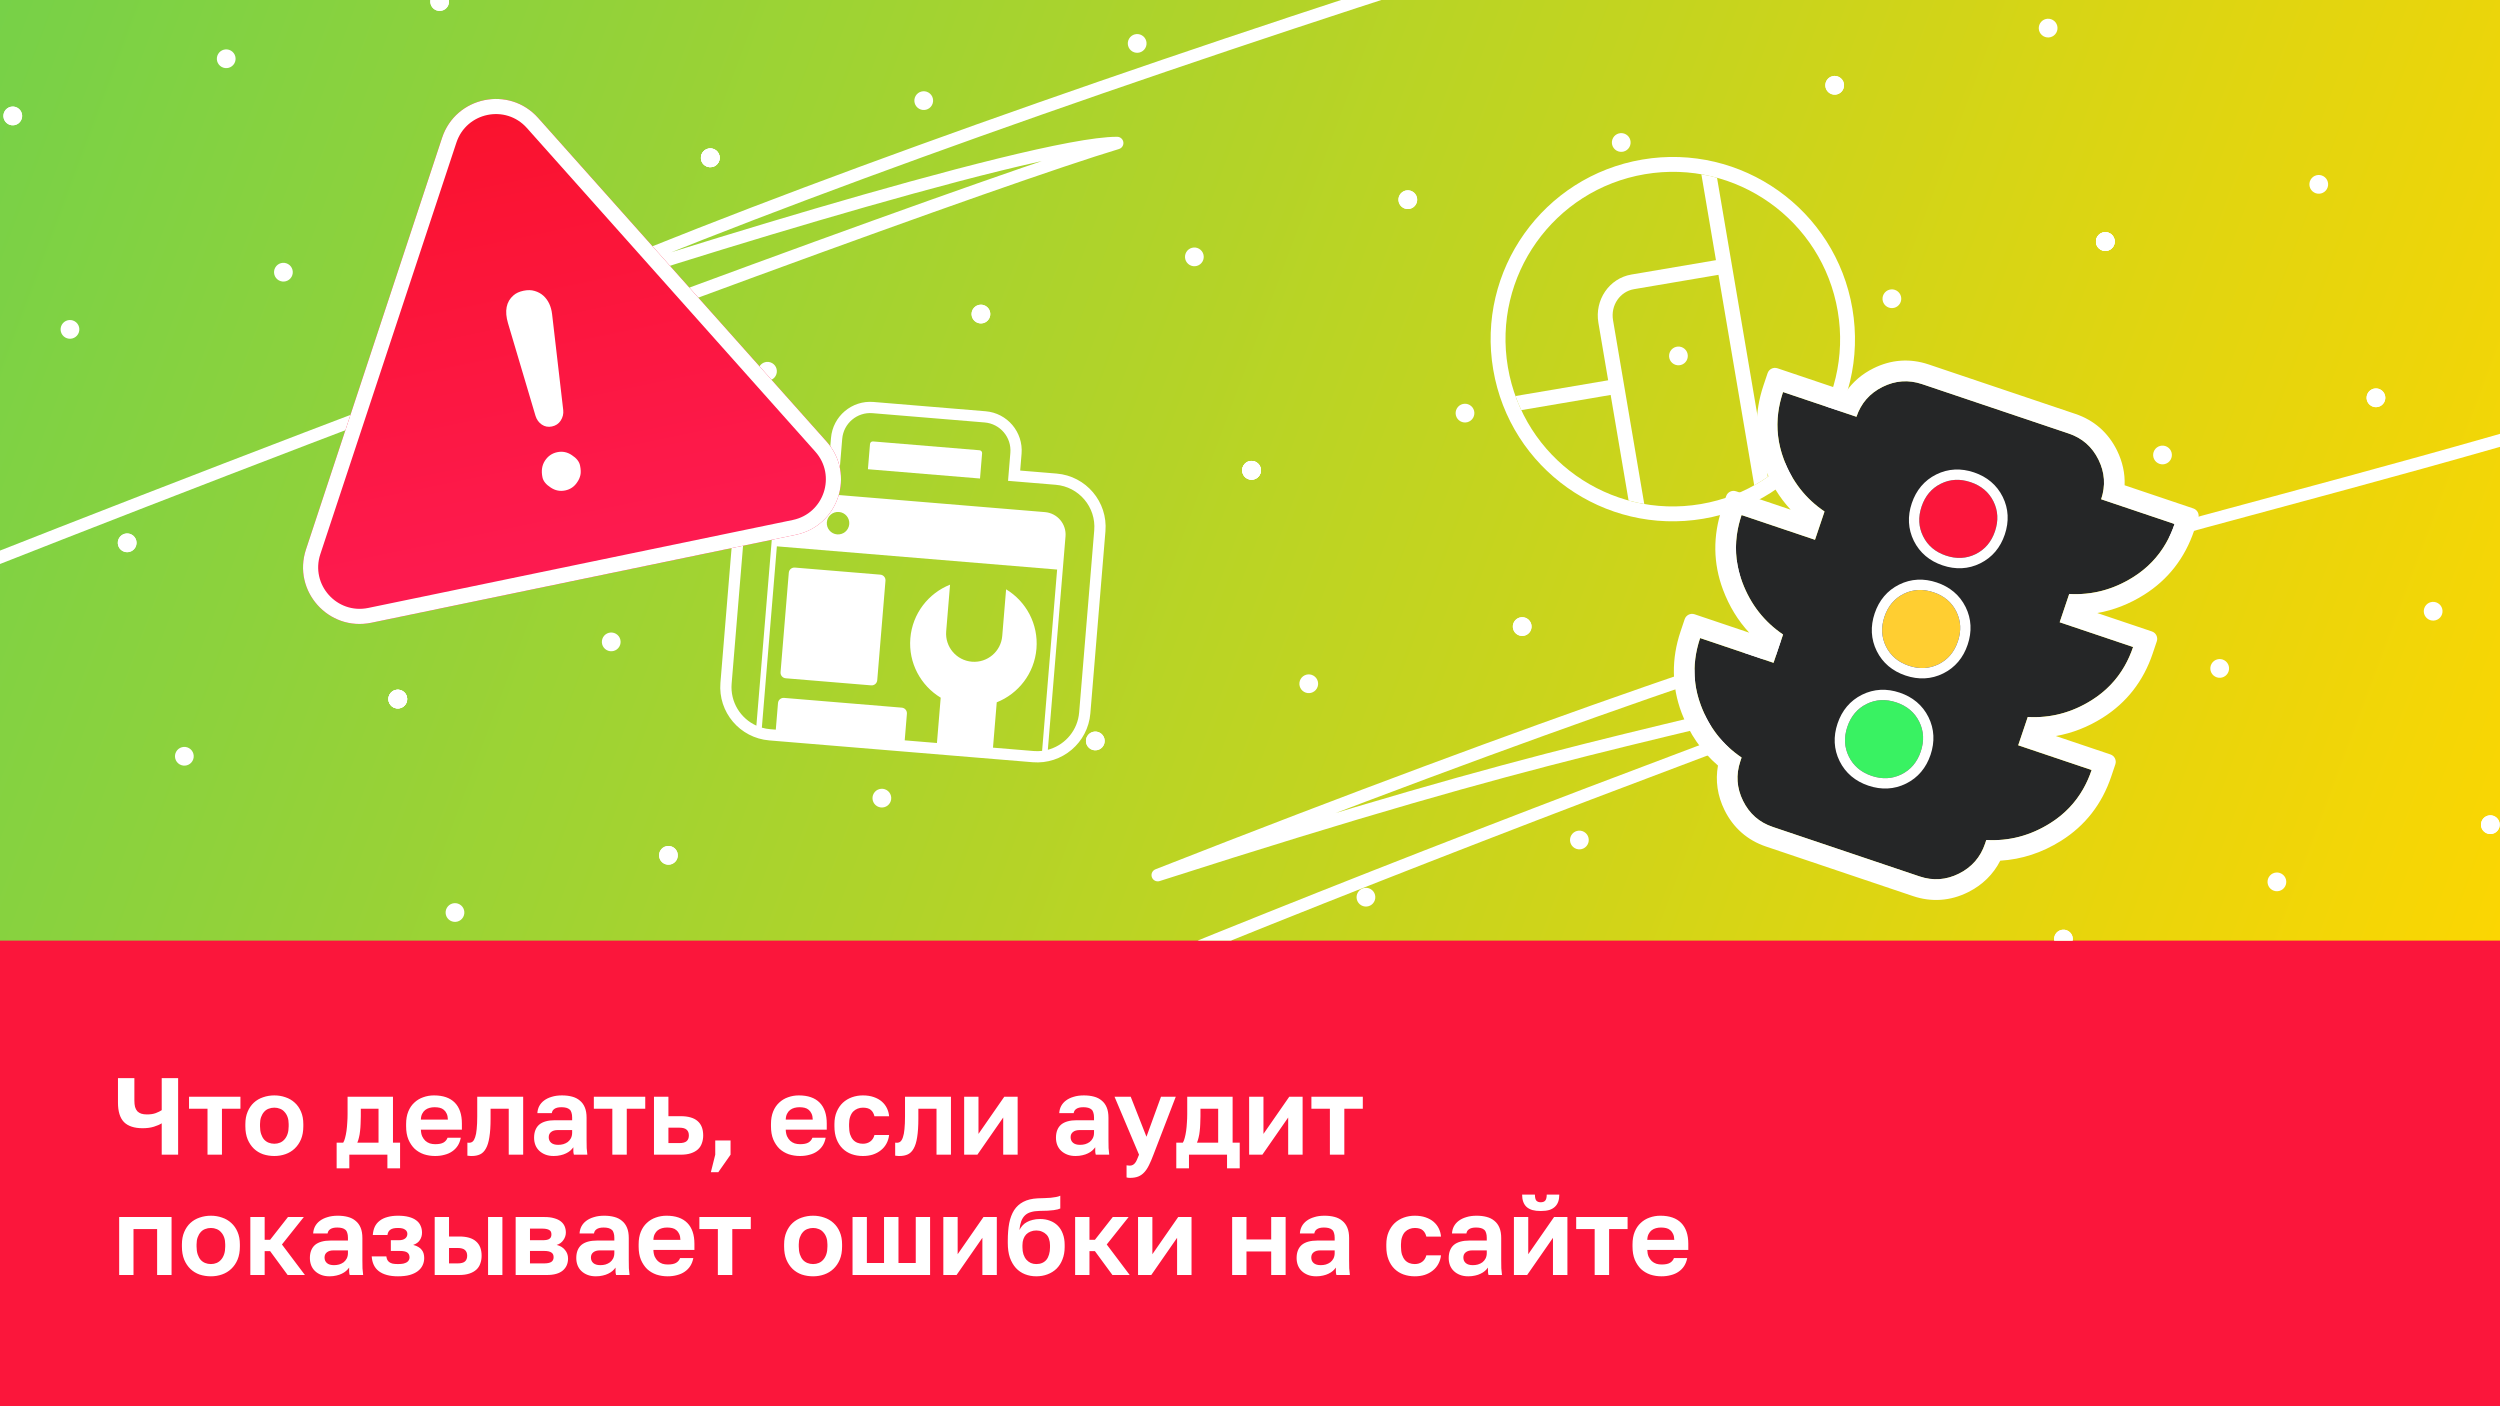 <svg width="1600" height="900" viewBox="0 0 1600 900" fill="none" xmlns="http://www.w3.org/2000/svg">
<rect x="0" y="0" width="1600" height="900" fill="#333333" stroke="none"/>
<g clip-path="url(#clip0_4236_51328)">
<rect width="1600" height="900" fill="#FB163B"/>
<g clip-path="url(#clip1_4236_51328)">
<rect width="1600" height="602" fill="url(#paint0_linear_4236_51328)"/>
<g clip-path="url(#clip2_4236_51328)">
<circle cx="8.179" cy="74.206" r="6" transform="rotate(30 8.179 74.206)" fill="white"/>
<circle cx="454.589" cy="101.001" r="6" transform="rotate(30 454.589 101.001)" fill="white"/>
<circle cx="254.589" cy="447.411" r="6" transform="rotate(30 254.589 447.411)" fill="white"/>
<circle cx="354.589" cy="274.206" r="6" transform="rotate(30 354.589 274.206)" fill="white"/>
<circle cx="800.999" cy="301.001" r="6" transform="rotate(30 800.999 301.001)" fill="white"/>
<circle cx="627.794" cy="201.001" r="6" transform="rotate(30 627.794 201.001)" fill="white"/>
<circle cx="427.794" cy="547.411" r="6" transform="rotate(30 427.794 547.411)" fill="white"/>
<circle cx="527.794" cy="374.206" r="6" transform="rotate(30 527.794 374.206)" fill="white"/>
<circle cx="491.192" cy="237.603" r="6" transform="rotate(30 491.192 237.603)" fill="white"/>
<circle cx="391.192" cy="410.808" r="6" transform="rotate(30 391.192 410.808)" fill="white"/>
<circle cx="664.397" cy="337.603" r="6" transform="rotate(30 664.397 337.603)" fill="white"/>
<circle cx="564.397" cy="510.808" r="6" transform="rotate(30 564.397 510.808)" fill="white"/>
<circle cx="700.999" cy="474.206" r="6" transform="rotate(30 700.999 474.206)" fill="white"/>
<circle cx="8.179" cy="74.206" r="6" transform="rotate(30 8.179 74.206)" fill="white"/>
<circle cx="254.589" cy="447.411" r="6" transform="rotate(30 254.589 447.411)" fill="white"/>
<circle cx="454.589" cy="101.001" r="6" transform="rotate(30 454.589 101.001)" fill="white"/>
<circle cx="281.384" cy="1.001" r="6" transform="rotate(30 281.384 1.001)" fill="white"/>
<circle cx="81.384" cy="347.411" r="6" transform="rotate(30 81.384 347.411)" fill="white"/>
<circle cx="181.384" cy="174.206" r="6" transform="rotate(30 181.384 174.206)" fill="white"/>
<circle cx="144.782" cy="37.603" r="6" transform="rotate(30 144.782 37.603)" fill="white"/>
<circle cx="44.782" cy="210.808" r="6" transform="rotate(30 44.782 210.808)" fill="white"/>
<circle cx="317.987" cy="137.603" r="6" transform="rotate(30 317.987 137.603)" fill="white"/>
<circle cx="217.987" cy="310.808" r="6" transform="rotate(30 217.987 310.808)" fill="white"/>
<circle cx="354.589" cy="274.206" r="6" transform="rotate(30 354.589 274.206)" fill="white"/>
<circle cx="1147.41" cy="501.001" r="6" transform="rotate(30 1147.41 501.001)" fill="white"/>
<circle cx="1320.61" cy="601.001" r="6" transform="rotate(30 1320.61 601.001)" fill="white"/>
<circle cx="800.999" cy="301.001" r="6" transform="rotate(30 800.999 301.001)" fill="white"/>
<circle cx="700.999" cy="474.206" r="6" transform="rotate(30 700.999 474.206)" fill="white"/>
<circle cx="1147.41" cy="501.001" r="6" transform="rotate(30 1147.41 501.001)" fill="white"/>
<circle cx="974.204" cy="401.001" r="6" transform="rotate(30 974.204 401.001)" fill="white"/>
<circle cx="874.204" cy="574.206" r="6" transform="rotate(30 874.204 574.206)" fill="white"/>
<circle cx="837.602" cy="437.603" r="6" transform="rotate(30 837.602 437.603)" fill="white"/>
<circle cx="1010.81" cy="537.603" r="6" transform="rotate(30 1010.81 537.603)" fill="white"/>
<circle cx="254.589" cy="447.411" r="6" transform="rotate(30 254.589 447.411)" fill="white"/>
<circle cx="427.794" cy="547.411" r="6" transform="rotate(30 427.794 547.411)" fill="white"/>
<circle cx="291.192" cy="584.014" r="6" transform="rotate(30 291.192 584.014)" fill="white"/>
<circle cx="254.589" cy="447.411" r="6" transform="rotate(30 254.589 447.411)" fill="white"/>
<circle cx="81.384" cy="347.411" r="6" transform="rotate(30 81.384 347.411)" fill="white"/>
<circle cx="117.987" cy="484.014" r="6" transform="rotate(30 117.987 484.014)" fill="white"/>
<circle cx="1347.41" cy="154.591" r="6" transform="rotate(30 1347.41 154.591)" fill="white"/>
<circle cx="1520.61" cy="254.591" r="6" transform="rotate(30 1520.61 254.591)" fill="white"/>
<circle cx="1484.01" cy="117.988" r="6" transform="rotate(30 1484.01 117.988)" fill="white"/>
<circle cx="1347.41" cy="154.591" r="6" transform="rotate(30 1347.41 154.591)" fill="white"/>
<circle cx="1174.2" cy="54.591" r="6" transform="rotate(30 1174.2 54.591)" fill="white"/>
<circle cx="1310.81" cy="17.988" r="6" transform="rotate(30 1310.81 17.988)" fill="white"/>
<circle cx="454.589" cy="101.001" r="6" transform="rotate(30 454.589 101.001)" fill="white"/>
<circle cx="800.999" cy="301.001" r="6" transform="rotate(30 800.999 301.001)" fill="white"/>
<circle cx="627.794" cy="201.001" r="6" transform="rotate(30 627.794 201.001)" fill="white"/>
<circle cx="727.794" cy="27.796" r="6" transform="rotate(30 727.794 27.796)" fill="white"/>
<circle cx="591.192" cy="64.398" r="6" transform="rotate(30 591.192 64.398)" fill="white"/>
<circle cx="764.397" cy="164.398" r="6" transform="rotate(30 764.397 164.398)" fill="white"/>
<circle cx="900.999" cy="127.796" r="6" transform="rotate(30 900.999 127.796)" fill="white"/>
<circle cx="1593.82" cy="527.796" r="6" transform="rotate(30 1593.82 527.796)" fill="white"/>
<circle cx="454.589" cy="101.001" r="6" transform="rotate(30 454.589 101.001)" fill="white"/>
<circle cx="281.384" cy="1.001" r="6" transform="rotate(30 281.384 1.001)" fill="white"/>
<circle cx="1347.41" cy="154.591" r="6" transform="rotate(30 1347.41 154.591)" fill="white"/>
<circle cx="1147.41" cy="501.001" r="6" transform="rotate(30 1147.41 501.001)" fill="white"/>
<circle cx="1247.41" cy="327.796" r="6" transform="rotate(30 1247.41 327.796)" fill="white"/>
<circle cx="1520.61" cy="254.591" r="6" transform="rotate(30 1520.61 254.591)" fill="white"/>
<circle cx="1320.61" cy="601.001" r="6" transform="rotate(30 1320.61 601.001)" fill="white"/>
<circle cx="1420.61" cy="427.796" r="6" transform="rotate(30 1420.61 427.796)" fill="white"/>
<circle cx="1384.01" cy="291.193" r="6" transform="rotate(30 1384.01 291.193)" fill="white"/>
<circle cx="1284.01" cy="464.398" r="6" transform="rotate(30 1284.01 464.398)" fill="white"/>
<circle cx="1557.22" cy="391.193" r="6" transform="rotate(30 1557.22 391.193)" fill="white"/>
<circle cx="1457.22" cy="564.398" r="6" transform="rotate(30 1457.22 564.398)" fill="white"/>
<circle cx="1593.82" cy="527.796" r="6" transform="rotate(30 1593.82 527.796)" fill="white"/>
<circle cx="800.999" cy="301.001" r="6" transform="rotate(30 800.999 301.001)" fill="white"/>
<circle cx="900.999" cy="127.796" r="6" transform="rotate(30 900.999 127.796)" fill="white"/>
<circle cx="1147.41" cy="501.001" r="6" transform="rotate(30 1147.41 501.001)" fill="white"/>
<circle cx="1347.41" cy="154.591" r="6" transform="rotate(30 1347.41 154.591)" fill="white"/>
<circle cx="1174.2" cy="54.591" r="6" transform="rotate(30 1174.2 54.591)" fill="white"/>
<circle cx="974.204" cy="401.001" r="6" transform="rotate(30 974.204 401.001)" fill="white"/>
<circle cx="1074.2" cy="227.796" r="6" transform="rotate(30 1074.2 227.796)" fill="white"/>
<circle cx="1037.6" cy="91.193" r="6" transform="rotate(30 1037.6 91.193)" fill="white"/>
<circle cx="937.602" cy="264.398" r="6" transform="rotate(30 937.602 264.398)" fill="white"/>
<circle cx="1210.81" cy="191.193" r="6" transform="rotate(30 1210.81 191.193)" fill="white"/>
<circle cx="1110.81" cy="364.398" r="6" transform="rotate(30 1110.81 364.398)" fill="white"/>
<circle cx="1247.41" cy="327.796" r="6" transform="rotate(30 1247.41 327.796)" fill="white"/>
</g>
</g>
<path d="M103.5 739V718.91C102.287 719.703 100.63 720.427 98.53 721.08C96.477 721.733 94.073 722.06 91.32 722.06C85.953 722.06 81.963 720.753 79.35 718.14C76.783 715.48 75.5 711.327 75.5 705.68V690H86V704.35C86 705.937 86.14 707.29 86.42 708.41C86.747 709.53 87.237 710.463 87.89 711.21C88.59 711.91 89.43 712.423 90.41 712.75C91.437 713.077 92.65 713.24 94.05 713.24C96.243 713.24 98.11 712.96 99.65 712.4C101.237 711.793 102.52 711.163 103.5 710.51V690H114V739H103.5ZM132.808 739V709.6H120.978V701.9H153.878V709.6H142.048V739H132.808ZM175.578 739.84C173.058 739.84 170.655 739.467 168.368 738.72C166.128 737.927 164.168 736.737 162.488 735.15C160.808 733.517 159.478 731.533 158.498 729.2C157.518 726.82 157.028 724.02 157.028 720.8V719.4C157.028 716.413 157.518 713.777 158.498 711.49C159.478 709.157 160.808 707.22 162.488 705.68C164.168 704.14 166.128 702.997 168.368 702.25C170.655 701.457 173.058 701.06 175.578 701.06C178.098 701.06 180.478 701.457 182.718 702.25C184.958 702.997 186.918 704.14 188.598 705.68C190.325 707.22 191.678 709.157 192.658 711.49C193.638 713.777 194.128 716.413 194.128 719.4V720.8C194.128 723.973 193.638 726.75 192.658 729.13C191.678 731.463 190.325 733.447 188.598 735.08C186.918 736.667 184.958 737.857 182.718 738.65C180.478 739.443 178.098 739.84 175.578 739.84ZM175.578 732C176.885 732 178.098 731.767 179.218 731.3C180.338 730.833 181.295 730.133 182.088 729.2C182.928 728.267 183.581 727.1 184.048 725.7C184.515 724.3 184.748 722.667 184.748 720.8V719.4C184.748 717.72 184.515 716.227 184.048 714.92C183.581 713.613 182.928 712.517 182.088 711.63C181.295 710.697 180.338 710.02 179.218 709.6C178.098 709.133 176.885 708.9 175.578 708.9C174.271 708.9 173.035 709.133 171.868 709.6C170.748 710.02 169.791 710.697 168.998 711.63C168.205 712.517 167.575 713.613 167.108 714.92C166.641 716.227 166.408 717.72 166.408 719.4V720.8C166.408 722.667 166.641 724.323 167.108 725.77C167.575 727.17 168.205 728.337 168.998 729.27C169.791 730.157 170.748 730.833 171.868 731.3C173.035 731.767 174.271 732 175.578 732ZM215.451 747.75V731.3H219.651C220.117 730.6 220.514 729.597 220.841 728.29C221.214 726.937 221.517 725.443 221.751 723.81C221.984 722.13 222.147 720.38 222.241 718.56C222.381 716.693 222.451 714.85 222.451 713.03V701.9H251.501V731.3H256.051V747.75H247.931V739H223.571V747.75H215.451ZM228.681 731.3H242.261V709.6H230.921V714.5C230.921 716.087 230.874 717.697 230.781 719.33C230.734 720.917 230.617 722.457 230.431 723.95C230.291 725.397 230.057 726.75 229.731 728.01C229.451 729.27 229.101 730.367 228.681 731.3ZM278.459 739.84C275.939 739.84 273.536 739.467 271.249 738.72C269.009 737.927 267.049 736.76 265.369 735.22C263.736 733.633 262.406 731.65 261.379 729.27C260.399 726.89 259.909 724.067 259.909 720.8V719.4C259.909 716.32 260.376 713.637 261.309 711.35C262.242 709.063 263.526 707.173 265.159 705.68C266.792 704.14 268.682 702.997 270.829 702.25C273.022 701.457 275.332 701.06 277.759 701.06C283.592 701.06 288.026 702.6 291.059 705.68C294.092 708.76 295.609 713.217 295.609 719.05V722.97H269.359C269.406 724.603 269.686 726.027 270.199 727.24C270.759 728.407 271.436 729.363 272.229 730.11C273.069 730.857 274.026 731.417 275.099 731.79C276.172 732.117 277.316 732.28 278.529 732.28C280.862 732.28 282.636 731.93 283.849 731.23C285.062 730.53 285.926 729.503 286.439 728.15H294.909C294.536 730.11 293.882 731.813 292.949 733.26C292.016 734.707 290.826 735.92 289.379 736.9C287.979 737.88 286.346 738.603 284.479 739.07C282.659 739.583 280.652 739.84 278.459 739.84ZM278.109 708.62C276.989 708.62 275.916 708.76 274.889 709.04C273.862 709.32 272.952 709.763 272.159 710.37C271.366 710.977 270.712 711.793 270.199 712.82C269.686 713.8 269.406 715.037 269.359 716.53H286.649C286.602 714.99 286.346 713.73 285.879 712.75C285.412 711.723 284.806 710.907 284.059 710.3C283.312 709.647 282.426 709.203 281.399 708.97C280.419 708.737 279.322 708.62 278.109 708.62ZM301.931 739.84C301.744 739.84 301.534 739.84 301.301 739.84C301.068 739.84 300.811 739.817 300.531 739.77C300.298 739.77 300.041 739.747 299.761 739.7C299.528 739.7 299.318 739.677 299.131 739.63V731.3C299.271 731.347 299.621 731.37 300.181 731.37C301.114 731.37 301.884 731.113 302.491 730.6C303.144 730.04 303.681 729.107 304.101 727.8C304.568 726.493 304.894 724.767 305.081 722.62C305.314 720.427 305.431 717.72 305.431 714.5V701.9H334.831V739H325.591V709.6H313.971V715.9C313.971 720.707 313.714 724.673 313.201 727.8C312.734 730.88 311.988 733.307 310.961 735.08C309.981 736.853 308.744 738.09 307.251 738.79C305.758 739.49 303.984 739.84 301.931 739.84ZM354.342 739.84C352.335 739.84 350.562 739.537 349.022 738.93C347.482 738.323 346.175 737.507 345.102 736.48C344.028 735.453 343.212 734.24 342.652 732.84C342.092 731.393 341.812 729.83 341.812 728.15C341.812 726.283 342.092 724.65 342.652 723.25C343.212 721.85 344.028 720.683 345.102 719.75C346.222 718.817 347.622 718.117 349.302 717.65C350.982 717.183 352.918 716.95 355.112 716.95H366.172V715.2C366.172 713.987 366.032 712.96 365.752 712.12C365.518 711.233 365.122 710.557 364.562 710.09C364.002 709.577 363.278 709.203 362.392 708.97C361.552 708.737 360.525 708.62 359.312 708.62C358.285 708.62 357.398 708.713 356.652 708.9C355.905 709.087 355.275 709.367 354.762 709.74C354.295 710.067 353.922 710.463 353.642 710.93C353.408 711.35 353.245 711.84 353.152 712.4H343.912C344.005 710.767 344.402 709.273 345.102 707.92C345.848 706.52 346.875 705.33 348.182 704.35C349.535 703.323 351.168 702.53 353.082 701.97C354.995 701.363 357.188 701.06 359.662 701.06C362.042 701.06 364.188 701.317 366.102 701.83C368.062 702.343 369.718 703.183 371.072 704.35C372.472 705.47 373.545 706.94 374.292 708.76C375.038 710.533 375.412 712.727 375.412 715.34V729.55C375.412 731.51 375.435 733.237 375.482 734.73C375.575 736.177 375.715 737.6 375.902 739H367.292C367.152 738.487 367.058 738.067 367.012 737.74C367.012 737.367 366.988 737.017 366.942 736.69C366.942 736.317 366.942 735.943 366.942 735.57C366.942 735.197 366.942 734.753 366.942 734.24C366.428 734.987 365.775 735.71 364.982 736.41C364.235 737.063 363.325 737.647 362.252 738.16C361.225 738.673 360.058 739.07 358.752 739.35C357.445 739.677 355.975 739.84 354.342 739.84ZM357.212 732.7C358.378 732.7 359.475 732.56 360.502 732.28C361.575 731.953 362.532 731.487 363.372 730.88C364.212 730.227 364.888 729.41 365.402 728.43C365.915 727.403 366.172 726.26 366.172 725V723.25H356.862C355.088 723.25 353.688 723.67 352.662 724.51C351.682 725.303 351.192 726.4 351.192 727.8C351.192 729.293 351.705 730.483 352.732 731.37C353.758 732.257 355.252 732.7 357.212 732.7ZM391.89 739V709.6H380.06V701.9H412.96V709.6H401.13V739H391.89ZM418.544 739V701.9H427.784V714.36H435.694C438.074 714.36 440.15 714.617 441.924 715.13C443.744 715.643 445.237 716.413 446.404 717.44C447.617 718.467 448.527 719.75 449.134 721.29C449.74 722.83 450.044 724.627 450.044 726.68C450.044 728.453 449.764 730.11 449.204 731.65C448.69 733.19 447.85 734.497 446.684 735.57C445.517 736.643 444.024 737.483 442.204 738.09C440.384 738.697 438.214 739 435.694 739H418.544ZM427.784 731.58H434.714C436.954 731.58 438.54 731.16 439.474 730.32C440.407 729.48 440.874 728.267 440.874 726.68C440.874 725.047 440.384 723.81 439.404 722.97C438.47 722.13 436.907 721.71 434.714 721.71H427.784V731.58ZM454.955 750.2L457.755 739V729.9H467.555V739L459.715 750.2H454.955ZM511.975 739.84C509.455 739.84 507.051 739.467 504.765 738.72C502.525 737.927 500.565 736.76 498.885 735.22C497.251 733.633 495.921 731.65 494.895 729.27C493.915 726.89 493.425 724.067 493.425 720.8V719.4C493.425 716.32 493.891 713.637 494.825 711.35C495.758 709.063 497.041 707.173 498.675 705.68C500.308 704.14 502.198 702.997 504.345 702.25C506.538 701.457 508.848 701.06 511.275 701.06C517.108 701.06 521.541 702.6 524.575 705.68C527.608 708.76 529.125 713.217 529.125 719.05V722.97H502.875C502.921 724.603 503.201 726.027 503.715 727.24C504.275 728.407 504.951 729.363 505.745 730.11C506.585 730.857 507.541 731.417 508.615 731.79C509.688 732.117 510.831 732.28 512.045 732.28C514.378 732.28 516.151 731.93 517.365 731.23C518.578 730.53 519.441 729.503 519.955 728.15H528.425C528.051 730.11 527.398 731.813 526.465 733.26C525.531 734.707 524.341 735.92 522.895 736.9C521.495 737.88 519.861 738.603 517.995 739.07C516.175 739.583 514.168 739.84 511.975 739.84ZM511.625 708.62C510.505 708.62 509.431 708.76 508.405 709.04C507.378 709.32 506.468 709.763 505.675 710.37C504.881 710.977 504.228 711.793 503.715 712.82C503.201 713.8 502.921 715.037 502.875 716.53H520.165C520.118 714.99 519.861 713.73 519.395 712.75C518.928 711.723 518.321 710.907 517.575 710.3C516.828 709.647 515.941 709.203 514.915 708.97C513.935 708.737 512.838 708.62 511.625 708.62ZM552.23 739.84C549.663 739.84 547.26 739.443 545.02 738.65C542.827 737.857 540.913 736.667 539.28 735.08C537.647 733.493 536.363 731.51 535.43 729.13C534.497 726.75 534.03 723.973 534.03 720.8V719.4C534.03 716.413 534.52 713.777 535.5 711.49C536.48 709.203 537.787 707.29 539.42 705.75C541.1 704.21 543.037 703.043 545.23 702.25C547.47 701.457 549.803 701.06 552.23 701.06C554.843 701.06 557.153 701.41 559.16 702.11C561.213 702.81 562.94 703.767 564.34 704.98C565.74 706.193 566.837 707.617 567.63 709.25C568.423 710.883 568.89 712.61 569.03 714.43H559.65C559.463 713.637 559.183 712.89 558.81 712.19C558.437 711.49 557.947 710.883 557.34 710.37C556.78 709.857 556.057 709.483 555.17 709.25C554.33 709.017 553.35 708.9 552.23 708.9C551.063 708.9 549.943 709.11 548.87 709.53C547.797 709.95 546.84 710.58 546 711.42C545.207 712.26 544.577 713.357 544.11 714.71C543.643 716.017 543.41 717.58 543.41 719.4V720.8C543.41 722.76 543.62 724.463 544.04 725.91C544.507 727.31 545.137 728.477 545.93 729.41C546.723 730.297 547.657 730.95 548.73 731.37C549.803 731.79 550.97 732 552.23 732C554.05 732 555.613 731.533 556.92 730.6C558.273 729.62 559.183 728.22 559.65 726.4H569.03C568.797 728.453 568.213 730.32 567.28 732C566.393 733.633 565.203 735.033 563.71 736.2C562.263 737.367 560.56 738.277 558.6 738.93C556.687 739.537 554.563 739.84 552.23 739.84ZM575.71 739.84C575.523 739.84 575.313 739.84 575.08 739.84C574.847 739.84 574.59 739.817 574.31 739.77C574.077 739.77 573.82 739.747 573.54 739.7C573.307 739.7 573.097 739.677 572.91 739.63V731.3C573.05 731.347 573.4 731.37 573.96 731.37C574.893 731.37 575.663 731.113 576.27 730.6C576.923 730.04 577.46 729.107 577.88 727.8C578.347 726.493 578.673 724.767 578.86 722.62C579.093 720.427 579.21 717.72 579.21 714.5V701.9H608.61V739H599.37V709.6H587.75V715.9C587.75 720.707 587.493 724.673 586.98 727.8C586.513 730.88 585.767 733.307 584.74 735.08C583.76 736.853 582.523 738.09 581.03 738.79C579.537 739.49 577.763 739.84 575.71 739.84ZM617.061 739V701.9H626.231V725.7L642.751 701.9H651.291V739H642.051V715.2L625.531 739H617.061ZM688.346 739.84C686.339 739.84 684.566 739.537 683.026 738.93C681.486 738.323 680.179 737.507 679.106 736.48C678.032 735.453 677.216 734.24 676.656 732.84C676.096 731.393 675.816 729.83 675.816 728.15C675.816 726.283 676.096 724.65 676.656 723.25C677.216 721.85 678.032 720.683 679.106 719.75C680.226 718.817 681.626 718.117 683.306 717.65C684.986 717.183 686.922 716.95 689.116 716.95H700.176V715.2C700.176 713.987 700.036 712.96 699.756 712.12C699.522 711.233 699.126 710.557 698.566 710.09C698.006 709.577 697.282 709.203 696.396 708.97C695.556 708.737 694.529 708.62 693.316 708.62C692.289 708.62 691.402 708.713 690.656 708.9C689.909 709.087 689.279 709.367 688.766 709.74C688.299 710.067 687.926 710.463 687.646 710.93C687.412 711.35 687.249 711.84 687.156 712.4H677.916C678.009 710.767 678.406 709.273 679.106 707.92C679.852 706.52 680.879 705.33 682.186 704.35C683.539 703.323 685.172 702.53 687.086 701.97C688.999 701.363 691.192 701.06 693.666 701.06C696.046 701.06 698.192 701.317 700.106 701.83C702.066 702.343 703.722 703.183 705.076 704.35C706.476 705.47 707.549 706.94 708.296 708.76C709.042 710.533 709.416 712.727 709.416 715.34V729.55C709.416 731.51 709.439 733.237 709.486 734.73C709.579 736.177 709.719 737.6 709.906 739H701.296C701.156 738.487 701.062 738.067 701.016 737.74C701.016 737.367 700.992 737.017 700.946 736.69C700.946 736.317 700.946 735.943 700.946 735.57C700.946 735.197 700.946 734.753 700.946 734.24C700.432 734.987 699.779 735.71 698.986 736.41C698.239 737.063 697.329 737.647 696.256 738.16C695.229 738.673 694.062 739.07 692.756 739.35C691.449 739.677 689.979 739.84 688.346 739.84ZM691.216 732.7C692.382 732.7 693.479 732.56 694.506 732.28C695.579 731.953 696.536 731.487 697.376 730.88C698.216 730.227 698.892 729.41 699.406 728.43C699.919 727.403 700.176 726.26 700.176 725V723.25H690.866C689.092 723.25 687.692 723.67 686.666 724.51C685.686 725.303 685.196 726.4 685.196 727.8C685.196 729.293 685.709 730.483 686.736 731.37C687.762 732.257 689.256 732.7 691.216 732.7ZM723.096 753.84C722.722 753.84 722.372 753.817 722.046 753.77C721.719 753.77 721.369 753.7 720.996 753.56V745.79C721.369 745.883 721.719 745.93 722.046 745.93C722.372 745.977 722.722 746 723.096 746C723.796 746 724.402 745.86 724.916 745.58C725.429 745.347 725.919 744.95 726.386 744.39C726.852 743.83 727.272 743.107 727.646 742.22C728.066 741.333 728.509 740.26 728.976 739L713.296 701.9H723.656L733.736 727.52L743.046 701.9H752.496L738.216 739C737.236 741.613 736.279 743.853 735.346 745.72C734.412 747.633 733.386 749.173 732.266 750.34C731.146 751.553 729.862 752.44 728.416 753C726.969 753.56 725.196 753.84 723.096 753.84ZM752.824 747.75V731.3H757.024C757.49 730.6 757.887 729.597 758.214 728.29C758.587 726.937 758.89 725.443 759.124 723.81C759.357 722.13 759.52 720.38 759.614 718.56C759.754 716.693 759.824 714.85 759.824 713.03V701.9H788.874V731.3H793.424V747.75H785.304V739H760.944V747.75H752.824ZM766.054 731.3H779.634V709.6H768.294V714.5C768.294 716.087 768.247 717.697 768.154 719.33C768.107 720.917 767.99 722.457 767.804 723.95C767.664 725.397 767.43 726.75 767.104 728.01C766.824 729.27 766.474 730.367 766.054 731.3ZM799.444 739V701.9H808.614V725.7L825.134 701.9H833.674V739H824.434V715.2L807.914 739H799.444ZM851.128 739V709.6H839.298V701.9H872.198V709.6H860.368V739H851.128ZM76.27 816V778.9H109.8V816H100.56V786.6H85.44V816H76.27ZM134.973 816.84C132.453 816.84 130.049 816.467 127.763 815.72C125.523 814.927 123.563 813.737 121.883 812.15C120.203 810.517 118.873 808.533 117.893 806.2C116.913 803.82 116.423 801.02 116.423 797.8V796.4C116.423 793.413 116.913 790.777 117.893 788.49C118.873 786.157 120.203 784.22 121.883 782.68C123.563 781.14 125.523 779.997 127.763 779.25C130.049 778.457 132.453 778.06 134.973 778.06C137.493 778.06 139.873 778.457 142.113 779.25C144.353 779.997 146.313 781.14 147.993 782.68C149.719 784.22 151.073 786.157 152.053 788.49C153.033 790.777 153.523 793.413 153.523 796.4V797.8C153.523 800.973 153.033 803.75 152.053 806.13C151.073 808.463 149.719 810.447 147.993 812.08C146.313 813.667 144.353 814.857 142.113 815.65C139.873 816.443 137.493 816.84 134.973 816.84ZM134.973 809C136.279 809 137.493 808.767 138.613 808.3C139.733 807.833 140.689 807.133 141.483 806.2C142.323 805.267 142.976 804.1 143.443 802.7C143.909 801.3 144.143 799.667 144.143 797.8V796.4C144.143 794.72 143.909 793.227 143.443 791.92C142.976 790.613 142.323 789.517 141.483 788.63C140.689 787.697 139.733 787.02 138.613 786.6C137.493 786.133 136.279 785.9 134.973 785.9C133.666 785.9 132.429 786.133 131.263 786.6C130.143 787.02 129.186 787.697 128.393 788.63C127.599 789.517 126.969 790.613 126.503 791.92C126.036 793.227 125.803 794.72 125.803 796.4V797.8C125.803 799.667 126.036 801.323 126.503 802.77C126.969 804.17 127.599 805.337 128.393 806.27C129.186 807.157 130.143 807.833 131.263 808.3C132.429 808.767 133.666 809 134.973 809ZM160.215 816V778.9H169.385V793.46H172.885L184.295 778.9H194.445L180.445 796.47L195.145 816H184.085L172.885 800.74H169.385V816H160.215ZM210.855 816.84C208.849 816.84 207.075 816.537 205.535 815.93C203.995 815.323 202.689 814.507 201.615 813.48C200.542 812.453 199.725 811.24 199.165 809.84C198.605 808.393 198.325 806.83 198.325 805.15C198.325 803.283 198.605 801.65 199.165 800.25C199.725 798.85 200.542 797.683 201.615 796.75C202.735 795.817 204.135 795.117 205.815 794.65C207.495 794.183 209.432 793.95 211.625 793.95H222.685V792.2C222.685 790.987 222.545 789.96 222.265 789.12C222.032 788.233 221.635 787.557 221.075 787.09C220.515 786.577 219.792 786.203 218.905 785.97C218.065 785.737 217.039 785.62 215.825 785.62C214.799 785.62 213.912 785.713 213.165 785.9C212.419 786.087 211.789 786.367 211.275 786.74C210.809 787.067 210.435 787.463 210.155 787.93C209.922 788.35 209.759 788.84 209.665 789.4H200.425C200.519 787.767 200.915 786.273 201.615 784.92C202.362 783.52 203.389 782.33 204.695 781.35C206.049 780.323 207.682 779.53 209.595 778.97C211.509 778.363 213.702 778.06 216.175 778.06C218.555 778.06 220.702 778.317 222.615 778.83C224.575 779.343 226.232 780.183 227.585 781.35C228.985 782.47 230.059 783.94 230.805 785.76C231.552 787.533 231.925 789.727 231.925 792.34V806.55C231.925 808.51 231.949 810.237 231.995 811.73C232.089 813.177 232.229 814.6 232.415 816H223.805C223.665 815.487 223.572 815.067 223.525 814.74C223.525 814.367 223.502 814.017 223.455 813.69C223.455 813.317 223.455 812.943 223.455 812.57C223.455 812.197 223.455 811.753 223.455 811.24C222.942 811.987 222.289 812.71 221.495 813.41C220.749 814.063 219.839 814.647 218.765 815.16C217.739 815.673 216.572 816.07 215.265 816.35C213.959 816.677 212.489 816.84 210.855 816.84ZM213.725 809.7C214.892 809.7 215.989 809.56 217.015 809.28C218.089 808.953 219.045 808.487 219.885 807.88C220.725 807.227 221.402 806.41 221.915 805.43C222.429 804.403 222.685 803.26 222.685 802V800.25H213.375C211.602 800.25 210.202 800.67 209.175 801.51C208.195 802.303 207.705 803.4 207.705 804.8C207.705 806.293 208.219 807.483 209.245 808.37C210.272 809.257 211.765 809.7 213.725 809.7ZM254.689 816.84C252.029 816.84 249.672 816.56 247.619 816C245.566 815.44 243.839 814.623 242.439 813.55C241.039 812.477 239.966 811.147 239.219 809.56C238.472 807.973 238.029 806.153 237.889 804.1H247.269C247.362 804.893 247.549 805.593 247.829 806.2C248.109 806.807 248.529 807.32 249.089 807.74C249.649 808.16 250.372 808.487 251.259 808.72C252.192 808.907 253.336 809 254.689 809C256.042 809 257.186 808.907 258.119 808.72C259.052 808.487 259.822 808.183 260.429 807.81C261.036 807.39 261.456 806.923 261.689 806.41C261.969 805.897 262.109 805.36 262.109 804.8C262.109 803.4 261.642 802.35 260.709 801.65C259.822 800.95 258.166 800.6 255.739 800.6H250.139V793.74H255.249C257.022 793.74 258.376 793.367 259.309 792.62C260.242 791.873 260.709 790.893 260.709 789.68C260.709 789.12 260.592 788.63 260.359 788.21C260.172 787.743 259.822 787.347 259.309 787.02C258.842 786.647 258.236 786.367 257.489 786.18C256.742 785.993 255.809 785.9 254.689 785.9C253.569 785.9 252.589 785.993 251.749 786.18C250.956 786.367 250.279 786.67 249.719 787.09C249.206 787.463 248.809 787.93 248.529 788.49C248.249 789.05 248.062 789.68 247.969 790.38H238.589C238.729 788.42 239.149 786.67 239.849 785.13C240.596 783.59 241.646 782.307 242.999 781.28C244.352 780.207 246.009 779.413 247.969 778.9C249.929 778.34 252.169 778.06 254.689 778.06C257.396 778.06 259.706 778.317 261.619 778.83C263.579 779.343 265.189 780.09 266.449 781.07C267.709 782.003 268.619 783.147 269.179 784.5C269.786 785.807 270.089 787.277 270.089 788.91C270.089 790.683 269.622 792.27 268.689 793.67C267.802 795.07 266.379 796.097 264.419 796.75C265.772 797.077 266.892 797.52 267.779 798.08C268.666 798.593 269.389 799.223 269.949 799.97C270.509 800.67 270.906 801.463 271.139 802.35C271.372 803.237 271.489 804.17 271.489 805.15C271.489 806.83 271.139 808.393 270.439 809.84C269.786 811.24 268.759 812.477 267.359 813.55C266.006 814.577 264.279 815.393 262.179 816C260.079 816.56 257.582 816.84 254.689 816.84ZM278.204 816V778.9H287.374V791.36H293.884C296.31 791.36 298.41 791.617 300.184 792.13C301.957 792.643 303.427 793.413 304.594 794.44C305.807 795.467 306.717 796.75 307.324 798.29C307.93 799.83 308.234 801.627 308.234 803.68C308.234 805.453 307.954 807.11 307.394 808.65C306.88 810.19 306.04 811.497 304.874 812.57C303.707 813.643 302.214 814.483 300.394 815.09C298.574 815.697 296.404 816 293.884 816H278.204ZM287.374 808.58H292.834C295.074 808.58 296.66 808.16 297.594 807.32C298.527 806.48 298.994 805.267 298.994 803.68C298.994 802.047 298.504 800.81 297.524 799.97C296.59 799.13 295.027 798.71 292.834 798.71H287.374V808.58ZM312.364 816V778.9H321.534V816H312.364ZM330.02 816V778.9H348.57C350.95 778.9 352.98 779.157 354.66 779.67C356.387 780.137 357.81 780.813 358.93 781.7C360.05 782.587 360.867 783.637 361.38 784.85C361.893 786.063 362.15 787.393 362.15 788.84C362.15 789.68 362.01 790.52 361.73 791.36C361.45 792.2 361.053 792.97 360.54 793.67C360.073 794.37 359.467 795 358.72 795.56C358.02 796.073 357.203 796.47 356.27 796.75C358.557 797.31 360.33 798.383 361.59 799.97C362.897 801.51 363.55 803.33 363.55 805.43C363.55 808.65 362.43 811.217 360.19 813.13C357.95 815.043 354.543 816 349.97 816H330.02ZM339.19 808.58H348.15C350.25 808.58 351.79 808.277 352.77 807.67C353.797 807.017 354.31 805.99 354.31 804.59C354.31 803.19 353.82 802.187 352.84 801.58C351.907 800.927 350.343 800.6 348.15 800.6H339.19V808.58ZM339.19 793.74H347.24C348.313 793.74 349.2 793.67 349.9 793.53C350.647 793.39 351.23 793.157 351.65 792.83C352.117 792.503 352.443 792.107 352.63 791.64C352.817 791.173 352.91 790.637 352.91 790.03C352.91 789.423 352.817 788.887 352.63 788.42C352.443 787.953 352.117 787.58 351.65 787.3C351.183 786.973 350.6 786.74 349.9 786.6C349.2 786.413 348.313 786.32 347.24 786.32H339.19V793.74ZM381.344 816.84C379.337 816.84 377.564 816.537 376.024 815.93C374.484 815.323 373.177 814.507 372.104 813.48C371.03 812.453 370.214 811.24 369.654 809.84C369.094 808.393 368.814 806.83 368.814 805.15C368.814 803.283 369.094 801.65 369.654 800.25C370.214 798.85 371.03 797.683 372.104 796.75C373.224 795.817 374.624 795.117 376.304 794.65C377.984 794.183 379.92 793.95 382.114 793.95H393.174V792.2C393.174 790.987 393.034 789.96 392.754 789.12C392.52 788.233 392.124 787.557 391.564 787.09C391.004 786.577 390.28 786.203 389.394 785.97C388.554 785.737 387.527 785.62 386.314 785.62C385.287 785.62 384.4 785.713 383.654 785.9C382.907 786.087 382.277 786.367 381.764 786.74C381.297 787.067 380.924 787.463 380.644 787.93C380.41 788.35 380.247 788.84 380.154 789.4H370.914C371.007 787.767 371.404 786.273 372.104 784.92C372.85 783.52 373.877 782.33 375.184 781.35C376.537 780.323 378.17 779.53 380.084 778.97C381.997 778.363 384.19 778.06 386.664 778.06C389.044 778.06 391.19 778.317 393.104 778.83C395.064 779.343 396.72 780.183 398.074 781.35C399.474 782.47 400.547 783.94 401.294 785.76C402.04 787.533 402.414 789.727 402.414 792.34V806.55C402.414 808.51 402.437 810.237 402.484 811.73C402.577 813.177 402.717 814.6 402.904 816H394.294C394.154 815.487 394.06 815.067 394.014 814.74C394.014 814.367 393.99 814.017 393.944 813.69C393.944 813.317 393.944 812.943 393.944 812.57C393.944 812.197 393.944 811.753 393.944 811.24C393.43 811.987 392.777 812.71 391.984 813.41C391.237 814.063 390.327 814.647 389.254 815.16C388.227 815.673 387.06 816.07 385.754 816.35C384.447 816.677 382.977 816.84 381.344 816.84ZM384.214 809.7C385.38 809.7 386.477 809.56 387.504 809.28C388.577 808.953 389.534 808.487 390.374 807.88C391.214 807.227 391.89 806.41 392.404 805.43C392.917 804.403 393.174 803.26 393.174 802V800.25H383.864C382.09 800.25 380.69 800.67 379.664 801.51C378.684 802.303 378.194 803.4 378.194 804.8C378.194 806.293 378.707 807.483 379.734 808.37C380.76 809.257 382.254 809.7 384.214 809.7ZM427.277 816.84C424.757 816.84 422.354 816.467 420.067 815.72C417.827 814.927 415.867 813.76 414.187 812.22C412.554 810.633 411.224 808.65 410.197 806.27C409.217 803.89 408.727 801.067 408.727 797.8V796.4C408.727 793.32 409.194 790.637 410.127 788.35C411.061 786.063 412.344 784.173 413.977 782.68C415.611 781.14 417.501 779.997 419.647 779.25C421.841 778.457 424.151 778.06 426.577 778.06C432.411 778.06 436.844 779.6 439.877 782.68C442.911 785.76 444.427 790.217 444.427 796.05V799.97H418.177C418.224 801.603 418.504 803.027 419.017 804.24C419.577 805.407 420.254 806.363 421.047 807.11C421.887 807.857 422.844 808.417 423.917 808.79C424.991 809.117 426.134 809.28 427.347 809.28C429.681 809.28 431.454 808.93 432.667 808.23C433.881 807.53 434.744 806.503 435.257 805.15H443.727C443.354 807.11 442.701 808.813 441.767 810.26C440.834 811.707 439.644 812.92 438.197 813.9C436.797 814.88 435.164 815.603 433.297 816.07C431.477 816.583 429.471 816.84 427.277 816.84ZM426.927 785.62C425.807 785.62 424.734 785.76 423.707 786.04C422.681 786.32 421.771 786.763 420.977 787.37C420.184 787.977 419.531 788.793 419.017 789.82C418.504 790.8 418.224 792.037 418.177 793.53H435.467C435.421 791.99 435.164 790.73 434.697 789.75C434.231 788.723 433.624 787.907 432.877 787.3C432.131 786.647 431.244 786.203 430.217 785.97C429.237 785.737 428.141 785.62 426.927 785.62ZM459.429 816V786.6H447.599V778.9H480.499V786.6H468.669V816H459.429ZM520.383 816.84C517.863 816.84 515.459 816.467 513.173 815.72C510.933 814.927 508.973 813.737 507.293 812.15C505.613 810.517 504.283 808.533 503.303 806.2C502.323 803.82 501.833 801.02 501.833 797.8V796.4C501.833 793.413 502.323 790.777 503.303 788.49C504.283 786.157 505.613 784.22 507.293 782.68C508.973 781.14 510.933 779.997 513.173 779.25C515.459 778.457 517.863 778.06 520.383 778.06C522.903 778.06 525.283 778.457 527.523 779.25C529.763 779.997 531.723 781.14 533.403 782.68C535.129 784.22 536.483 786.157 537.463 788.49C538.443 790.777 538.933 793.413 538.933 796.4V797.8C538.933 800.973 538.443 803.75 537.463 806.13C536.483 808.463 535.129 810.447 533.403 812.08C531.723 813.667 529.763 814.857 527.523 815.65C525.283 816.443 522.903 816.84 520.383 816.84ZM520.383 809C521.689 809 522.903 808.767 524.023 808.3C525.143 807.833 526.099 807.133 526.893 806.2C527.733 805.267 528.386 804.1 528.853 802.7C529.319 801.3 529.553 799.667 529.553 797.8V796.4C529.553 794.72 529.319 793.227 528.853 791.92C528.386 790.613 527.733 789.517 526.893 788.63C526.099 787.697 525.143 787.02 524.023 786.6C522.903 786.133 521.689 785.9 520.383 785.9C519.076 785.9 517.839 786.133 516.673 786.6C515.553 787.02 514.596 787.697 513.803 788.63C513.009 789.517 512.379 790.613 511.913 791.92C511.446 793.227 511.213 794.72 511.213 796.4V797.8C511.213 799.667 511.446 801.323 511.913 802.77C512.379 804.17 513.009 805.337 513.803 806.27C514.596 807.157 515.553 807.833 516.673 808.3C517.839 808.767 519.076 809 520.383 809ZM545.625 816V778.9H554.795V808.3H565.785V778.9H575.025V808.3H586.085V778.9H595.255V816H545.625ZM603.731 816V778.9H612.901V802.7L629.421 778.9H637.961V816H628.721V792.2L612.201 816H603.731ZM663.186 816.84C660.619 816.84 658.216 816.397 655.976 815.51C653.736 814.623 651.799 813.293 650.166 811.52C648.532 809.7 647.249 807.483 646.316 804.87C645.429 802.21 644.986 799.107 644.986 795.56V794.02C644.986 789.82 645.289 786.087 645.896 782.82C646.549 779.553 647.599 776.777 649.046 774.49C650.539 772.203 652.499 770.43 654.926 769.17C657.399 767.863 660.479 767.117 664.166 766.93C665.659 766.883 667.082 766.837 668.436 766.79C669.836 766.743 671.166 766.673 672.426 766.58C673.686 766.44 674.829 766.277 675.856 766.09C676.929 765.903 677.839 765.623 678.586 765.25V773.44C678.212 773.627 677.676 773.813 676.976 774C676.322 774.187 675.459 774.35 674.386 774.49C673.359 774.63 672.076 774.747 670.536 774.84C669.042 774.933 667.269 774.98 665.216 774.98C663.116 775.027 661.296 775.283 659.756 775.75C658.262 776.17 657.002 776.87 655.976 777.85C654.996 778.783 654.202 780.02 653.596 781.56C653.036 783.1 652.639 784.99 652.406 787.23C652.966 786.157 653.642 785.177 654.436 784.29C655.229 783.403 656.162 782.68 657.236 782.12C658.309 781.513 659.546 781.047 660.946 780.72C662.346 780.347 663.909 780.16 665.636 780.16C667.969 780.16 670.092 780.533 672.006 781.28C673.919 781.98 675.576 783.03 676.976 784.43C678.376 785.83 679.449 787.557 680.196 789.61C680.989 791.663 681.386 794.043 681.386 796.75V798.15C681.386 801.043 680.919 803.657 679.986 805.99C679.099 808.323 677.839 810.307 676.206 811.94C674.572 813.527 672.636 814.74 670.396 815.58C668.202 816.42 665.799 816.84 663.186 816.84ZM663.186 809C664.632 809 665.892 808.767 666.966 808.3C668.039 807.833 668.949 807.157 669.696 806.27C670.442 805.337 671.002 804.217 671.376 802.91C671.796 801.557 672.006 800.04 672.006 798.36V796.96C672.006 795.467 671.796 794.137 671.376 792.97C671.002 791.757 670.419 790.777 669.626 790.03C668.832 789.237 667.899 788.63 666.826 788.21C665.752 787.743 664.539 787.51 663.186 787.51C661.879 787.51 660.666 787.743 659.546 788.21C658.472 788.63 657.539 789.237 656.746 790.03C655.999 790.823 655.416 791.803 654.996 792.97C654.576 794.09 654.366 795.42 654.366 796.96V798.22C654.366 799.9 654.576 801.417 654.996 802.77C655.462 804.123 656.092 805.267 656.886 806.2C657.679 807.087 658.612 807.787 659.686 808.3C660.759 808.767 661.926 809 663.186 809ZM688.086 816V778.9H697.256V793.46H700.756L712.166 778.9H722.316L708.316 796.47L723.016 816H711.956L700.756 800.74H697.256V816H688.086ZM728.35 816V778.9H737.52V802.7L754.04 778.9H762.58V816H753.34V792.2L736.82 816H728.35ZM788.575 816V778.9H797.745V793.25H813.565V778.9H822.805V816H813.565V800.95H797.745V816H788.575ZM842.359 816.84C840.353 816.84 838.579 816.537 837.039 815.93C835.499 815.323 834.193 814.507 833.119 813.48C832.046 812.453 831.229 811.24 830.669 809.84C830.109 808.393 829.829 806.83 829.829 805.15C829.829 803.283 830.109 801.65 830.669 800.25C831.229 798.85 832.046 797.683 833.119 796.75C834.239 795.817 835.639 795.117 837.319 794.65C838.999 794.183 840.936 793.95 843.129 793.95H854.189V792.2C854.189 790.987 854.049 789.96 853.769 789.12C853.536 788.233 853.139 787.557 852.579 787.09C852.019 786.577 851.296 786.203 850.409 785.97C849.569 785.737 848.543 785.62 847.329 785.62C846.303 785.62 845.416 785.713 844.669 785.9C843.923 786.087 843.293 786.367 842.779 786.74C842.313 787.067 841.939 787.463 841.659 787.93C841.426 788.35 841.263 788.84 841.169 789.4H831.929C832.023 787.767 832.419 786.273 833.119 784.92C833.866 783.52 834.893 782.33 836.199 781.35C837.553 780.323 839.186 779.53 841.099 778.97C843.013 778.363 845.206 778.06 847.679 778.06C850.059 778.06 852.206 778.317 854.119 778.83C856.079 779.343 857.736 780.183 859.089 781.35C860.489 782.47 861.563 783.94 862.309 785.76C863.056 787.533 863.429 789.727 863.429 792.34V806.55C863.429 808.51 863.453 810.237 863.499 811.73C863.593 813.177 863.733 814.6 863.919 816H855.309C855.169 815.487 855.076 815.067 855.029 814.74C855.029 814.367 855.006 814.017 854.959 813.69C854.959 813.317 854.959 812.943 854.959 812.57C854.959 812.197 854.959 811.753 854.959 811.24C854.446 811.987 853.793 812.71 852.999 813.41C852.253 814.063 851.343 814.647 850.269 815.16C849.243 815.673 848.076 816.07 846.769 816.35C845.463 816.677 843.993 816.84 842.359 816.84ZM845.229 809.7C846.396 809.7 847.493 809.56 848.519 809.28C849.593 808.953 850.549 808.487 851.389 807.88C852.229 807.227 852.906 806.41 853.419 805.43C853.933 804.403 854.189 803.26 854.189 802V800.25H844.879C843.106 800.25 841.706 800.67 840.679 801.51C839.699 802.303 839.209 803.4 839.209 804.8C839.209 806.293 839.723 807.483 840.749 808.37C841.776 809.257 843.269 809.7 845.229 809.7ZM905.443 816.84C902.876 816.84 900.473 816.443 898.233 815.65C896.04 814.857 894.126 813.667 892.493 812.08C890.86 810.493 889.576 808.51 888.643 806.13C887.71 803.75 887.243 800.973 887.243 797.8V796.4C887.243 793.413 887.733 790.777 888.713 788.49C889.693 786.203 891 784.29 892.633 782.75C894.313 781.21 896.25 780.043 898.443 779.25C900.683 778.457 903.016 778.06 905.443 778.06C908.056 778.06 910.366 778.41 912.373 779.11C914.426 779.81 916.153 780.767 917.553 781.98C918.953 783.193 920.05 784.617 920.843 786.25C921.636 787.883 922.103 789.61 922.243 791.43H912.863C912.676 790.637 912.396 789.89 912.023 789.19C911.65 788.49 911.16 787.883 910.553 787.37C909.993 786.857 909.27 786.483 908.383 786.25C907.543 786.017 906.563 785.9 905.443 785.9C904.276 785.9 903.156 786.11 902.083 786.53C901.01 786.95 900.053 787.58 899.213 788.42C898.42 789.26 897.79 790.357 897.323 791.71C896.856 793.017 896.623 794.58 896.623 796.4V797.8C896.623 799.76 896.833 801.463 897.253 802.91C897.72 804.31 898.35 805.477 899.143 806.41C899.936 807.297 900.87 807.95 901.943 808.37C903.016 808.79 904.183 809 905.443 809C907.263 809 908.826 808.533 910.133 807.6C911.486 806.62 912.396 805.22 912.863 803.4H922.243C922.01 805.453 921.426 807.32 920.493 809C919.606 810.633 918.416 812.033 916.923 813.2C915.476 814.367 913.773 815.277 911.813 815.93C909.9 816.537 907.776 816.84 905.443 816.84ZM939.703 816.84C937.696 816.84 935.923 816.537 934.383 815.93C932.843 815.323 931.536 814.507 930.463 813.48C929.39 812.453 928.573 811.24 928.013 809.84C927.453 808.393 927.173 806.83 927.173 805.15C927.173 803.283 927.453 801.65 928.013 800.25C928.573 798.85 929.39 797.683 930.463 796.75C931.583 795.817 932.983 795.117 934.663 794.65C936.343 794.183 938.28 793.95 940.473 793.95H951.533V792.2C951.533 790.987 951.393 789.96 951.113 789.12C950.88 788.233 950.483 787.557 949.923 787.09C949.363 786.577 948.64 786.203 947.753 785.97C946.913 785.737 945.886 785.62 944.673 785.62C943.646 785.62 942.76 785.713 942.013 785.9C941.266 786.087 940.636 786.367 940.123 786.74C939.656 787.067 939.283 787.463 939.003 787.93C938.77 788.35 938.606 788.84 938.513 789.4H929.273C929.366 787.767 929.763 786.273 930.463 784.92C931.21 783.52 932.236 782.33 933.543 781.35C934.896 780.323 936.53 779.53 938.443 778.97C940.356 778.363 942.55 778.06 945.023 778.06C947.403 778.06 949.55 778.317 951.463 778.83C953.423 779.343 955.08 780.183 956.433 781.35C957.833 782.47 958.906 783.94 959.653 785.76C960.4 787.533 960.773 789.727 960.773 792.34V806.55C960.773 808.51 960.796 810.237 960.843 811.73C960.936 813.177 961.076 814.6 961.263 816H952.653C952.513 815.487 952.42 815.067 952.373 814.74C952.373 814.367 952.35 814.017 952.303 813.69C952.303 813.317 952.303 812.943 952.303 812.57C952.303 812.197 952.303 811.753 952.303 811.24C951.79 811.987 951.136 812.71 950.343 813.41C949.596 814.063 948.686 814.647 947.613 815.16C946.586 815.673 945.42 816.07 944.113 816.35C942.806 816.677 941.336 816.84 939.703 816.84ZM942.573 809.7C943.74 809.7 944.836 809.56 945.863 809.28C946.936 808.953 947.893 808.487 948.733 807.88C949.573 807.227 950.25 806.41 950.763 805.43C951.276 804.403 951.533 803.26 951.533 802V800.25H942.223C940.45 800.25 939.05 800.67 938.023 801.51C937.043 802.303 936.553 803.4 936.553 804.8C936.553 806.293 937.066 807.483 938.093 808.37C939.12 809.257 940.613 809.7 942.573 809.7ZM968.907 816V778.9H978.077V802.7L994.597 778.9H1003.14V816H993.897V792.2L977.377 816H968.907ZM986.057 775.05C984.003 775.05 982.207 774.84 980.667 774.42C979.173 773.953 977.937 773.277 976.957 772.39C976.023 771.503 975.323 770.407 974.857 769.1C974.39 767.793 974.157 766.277 974.157 764.55H982.347C982.347 766.37 982.65 767.653 983.257 768.4C983.91 769.1 984.843 769.45 986.057 769.45C987.363 769.45 988.32 769.1 988.927 768.4C989.58 767.653 989.907 766.37 989.907 764.55H997.957C997.957 766.277 997.723 767.793 997.257 769.1C996.79 770.407 996.067 771.503 995.087 772.39C994.153 773.277 992.94 773.953 991.447 774.42C989.953 774.84 988.157 775.05 986.057 775.05ZM1020.59 816V786.6H1008.76V778.9H1041.66V786.6H1029.83V816H1020.59ZM1063.36 816.84C1060.84 816.84 1058.44 816.467 1056.15 815.72C1053.91 814.927 1051.95 813.76 1050.27 812.22C1048.64 810.633 1047.31 808.65 1046.28 806.27C1045.3 803.89 1044.81 801.067 1044.81 797.8V796.4C1044.81 793.32 1045.28 790.637 1046.21 788.35C1047.14 786.063 1048.43 784.173 1050.06 782.68C1051.69 781.14 1053.58 779.997 1055.73 779.25C1057.92 778.457 1060.23 778.06 1062.66 778.06C1068.49 778.06 1072.93 779.6 1075.96 782.68C1078.99 785.76 1080.51 790.217 1080.51 796.05V799.97H1054.26C1054.31 801.603 1054.59 803.027 1055.1 804.24C1055.66 805.407 1056.34 806.363 1057.13 807.11C1057.97 807.857 1058.93 808.417 1060 808.79C1061.07 809.117 1062.22 809.28 1063.43 809.28C1065.76 809.28 1067.54 808.93 1068.75 808.23C1069.96 807.53 1070.83 806.503 1071.34 805.15H1079.81C1079.44 807.11 1078.78 808.813 1077.85 810.26C1076.92 811.707 1075.73 812.92 1074.28 813.9C1072.88 814.88 1071.25 815.603 1069.38 816.07C1067.56 816.583 1065.55 816.84 1063.36 816.84ZM1063.01 785.62C1061.89 785.62 1060.82 785.76 1059.79 786.04C1058.76 786.32 1057.85 786.763 1057.06 787.37C1056.27 787.977 1055.61 788.793 1055.1 789.82C1054.59 790.8 1054.31 792.037 1054.26 793.53H1071.55C1071.5 791.99 1071.25 790.73 1070.78 789.75C1070.31 788.723 1069.71 787.907 1068.96 787.3C1068.21 786.647 1067.33 786.203 1066.3 785.97C1065.32 785.737 1064.22 785.62 1063.01 785.62Z" fill="white"/>
</g>
<g clip-path="url(#clip3_4236_51328)">
<path d="M1477.07 -171.225C1220.46 -120.634 600.656 79 333.083 197.387C383.678 178.764 660.517 91.334 714.987 91.544C573.132 134.159 -371.567 487.492 -584.092 609.268" stroke="white" stroke-width="8" stroke-linecap="round" stroke-linejoin="round"/>
<path d="M1651 267C1359.21 353.264 1243.01 363 740.964 560.07C1004.5 475.5 1042.09 476.077 1243.01 423.61C818.143 579.178 539.278 695.411 127 885.476" stroke="white" stroke-width="8" stroke-linecap="round" stroke-linejoin="round"/>
<path fill-rule="evenodd" clip-rule="evenodd" d="M1088.53 322.6C1146.83 312.696 1186.06 257.41 1176.15 199.115C1166.25 140.821 1110.96 101.593 1052.67 111.498C994.372 121.402 955.144 176.688 965.048 234.982C974.953 293.276 1030.24 332.504 1088.53 322.6ZM1090.13 331.982C1153.6 321.198 1196.32 260.997 1185.53 197.521C1174.75 134.045 1114.55 91.331 1051.07 102.115C987.596 112.9 944.881 173.1 955.666 236.576C966.451 300.052 1026.65 342.767 1090.13 331.982Z" fill="white"/>
<path fill-rule="evenodd" clip-rule="evenodd" d="M1088.87 111.526C1092.26 112.113 1095.61 112.863 1098.9 113.768L1131.43 305.186C1128.62 307.127 1125.71 308.941 1122.7 310.616L1099.81 175.887L1045.73 185.074C1036.89 186.576 1030.71 195.322 1032.34 204.908L1052.33 322.572C1048.94 321.984 1045.59 321.234 1042.29 320.33L1030.82 252.768L973.625 262.484C972.255 259.555 971.01 256.546 969.9 253.464L1029.22 243.385L1022.96 206.502C1020.5 192.056 1029.8 178.128 1044.14 175.692L1098.21 166.505L1088.87 111.526Z" fill="white"/>
<path d="M508.713 363.25L563.418 367.782C565.4 367.946 566.873 369.685 566.708 371.666L561.433 435.339C561.269 437.321 559.53 438.794 557.549 438.629L502.844 434.097C500.863 433.933 499.39 432.194 499.554 430.213L504.829 366.54C504.993 364.558 506.732 363.085 508.713 363.25Z" fill="white"/>
<path d="M626.901 288.164L558.744 282.517C557.754 282.435 556.884 283.171 556.802 284.162L555.465 300.304L627.209 306.248L628.546 290.106C628.628 289.115 627.892 288.246 626.901 288.164Z" fill="white"/>
<path fill-rule="evenodd" clip-rule="evenodd" d="M652.914 301.154L653.805 290.393C654.954 276.525 644.643 264.351 630.775 263.202L559.031 257.258C545.163 256.109 532.989 266.42 531.84 280.288L530.949 291.049L507.632 289.117C488.811 287.558 472.289 301.551 470.73 320.372L461.071 436.957C459.511 455.778 473.505 472.299 492.326 473.859L660.924 487.827C679.745 489.387 696.267 475.393 697.826 456.572L707.486 339.988C709.045 321.167 695.052 304.645 676.231 303.086L652.914 301.154ZM630.181 270.376L558.437 264.432C548.531 263.611 539.835 270.976 539.015 280.882L537.529 298.818L507.037 296.292C492.179 295.061 479.135 306.108 477.904 320.967L468.245 437.551C467.274 449.276 473.948 459.871 484.107 464.423L484.079 464.41L484.397 460.567L495.395 327.834C496.051 319.909 503.008 314.017 510.932 314.674L668.769 327.751C676.694 328.407 682.586 335.364 681.929 343.288L670.614 479.865C671.137 479.727 671.655 479.574 672.166 479.406C682.161 476.122 689.729 467.122 690.652 455.978L700.311 339.394C701.542 324.535 690.495 311.492 675.636 310.261L645.145 307.734L646.631 289.798C647.452 279.892 640.087 271.197 630.181 270.376ZM512.439 340.081C516.401 340.41 519.879 337.464 520.208 333.501C520.536 329.539 517.59 326.061 513.628 325.733C509.665 325.404 506.187 328.35 505.859 332.313C505.531 336.275 508.477 339.753 512.439 340.081ZM535.756 342.013C539.718 342.341 543.196 339.396 543.525 335.433C543.853 331.471 540.907 327.993 536.945 327.664C532.982 327.336 529.504 330.282 529.176 334.244C528.848 338.207 531.793 341.685 535.756 342.013ZM605.56 404.071C604.739 413.977 612.104 422.672 622.01 423.493C631.916 424.314 640.611 416.949 641.432 407.043L643.908 377.16C656.649 384.864 664.645 399.333 663.332 415.178C662.019 431.024 651.751 443.979 637.916 449.482L635.512 478.498L661.519 480.653C663.362 480.806 665.176 480.769 666.944 480.561L676.559 364.514L497.198 349.654L487.888 462.028L487.584 465.7C489.293 466.197 491.077 466.532 492.92 466.684L496.507 466.981L496.805 463.394L497.919 449.942C498.083 447.961 499.822 446.488 501.803 446.652L577.135 452.894C579.116 453.058 580.589 454.797 580.425 456.778L579.013 473.817L599.64 475.526L602.044 446.51C589.303 438.805 581.307 424.336 582.62 408.491C583.932 392.646 594.2 379.69 608.036 374.187L605.56 404.071Z" fill="white"/>
<path d="M282.913 88.228C291.677 61.72 325.85 54.639 344.425 75.483L529.017 282.619C547.592 303.463 536.637 336.599 509.298 342.263L237.617 398.556C210.278 404.221 187.059 378.166 195.823 351.657L282.913 88.228Z" fill="url(#paint1_linear_4236_51328)"/>
<path fill-rule="evenodd" clip-rule="evenodd" d="M521.796 289.054L337.205 81.918C323.583 66.632 298.522 71.825 292.096 91.264L205.006 354.693C198.579 374.133 215.607 393.24 235.655 389.085L507.336 332.793C527.385 328.639 535.418 304.339 521.796 289.054ZM344.425 75.483C325.85 54.639 291.677 61.72 282.913 88.228L195.823 351.657C187.059 378.166 210.278 404.221 237.617 398.556L509.298 342.263C536.637 336.599 547.592 303.463 529.017 282.619L344.425 75.483ZM328.642 189.021C323.971 193.039 322.803 199 325.136 206.904L342.729 266.164C343.476 268.551 344.809 270.403 346.727 271.722C348.645 273.04 350.817 273.448 353.243 272.945C355.669 272.442 357.531 271.199 358.827 269.214C360.172 267.157 360.72 264.914 360.47 262.488L353.34 201.06C352.743 196.037 350.883 192.101 347.763 189.253C346.209 187.86 344.354 186.846 342.199 186.212C340.104 185.566 337.722 185.52 335.053 186.073C332.384 186.626 330.247 187.609 328.642 189.021ZM365.961 291.278C363.091 289.331 359.987 288.703 356.651 289.395C353.315 290.086 350.687 291.901 348.765 294.841C346.844 297.781 346.313 301.322 347.171 305.465C347.676 307.902 349.425 310.081 352.416 312.003C355.287 313.95 358.39 314.578 361.726 313.887C365.062 313.195 367.66 311.386 369.521 308.459C370.446 307.124 371.091 305.656 371.455 304.055C371.819 302.455 371.743 300.406 371.225 297.908C370.707 295.41 368.953 293.2 365.961 291.278Z" fill="white"/>
<path d="M1135.05 424.212L1141.15 406.098C1129.08 397.937 1120.4 386.826 1115.12 372.767C1109.83 358.709 1109.66 344.327 1114.61 329.623L1161.59 345.458L1167.69 327.345C1155.62 319.183 1146.94 308.073 1141.66 294.014C1136.38 279.955 1136.21 265.574 1141.15 250.87L1188.13 266.705C1191.05 258.042 1196.62 251.663 1204.84 247.568C1213.05 243.474 1221.46 242.871 1230.07 245.76L1324.04 277.43C1332.65 280.334 1338.99 285.907 1343.04 294.15C1347.1 302.394 1347.67 310.84 1344.74 319.489L1391.72 335.324C1386.77 350.024 1377.93 361.371 1365.22 369.363C1352.5 377.355 1338.86 380.944 1324.3 380.129L1318.2 398.242L1365.18 414.077C1360.23 428.778 1351.39 440.124 1338.67 448.116C1325.96 456.109 1312.32 459.697 1297.76 458.882L1291.65 476.995L1338.64 492.831C1333.68 507.531 1324.85 518.878 1312.13 526.87C1299.41 534.862 1285.78 538.451 1271.22 537.636L1270.42 539.998C1267.5 548.661 1261.93 555.047 1253.73 559.156C1245.52 563.264 1237.1 563.86 1228.48 560.943L1134.52 529.273C1125.9 526.369 1119.57 520.803 1115.52 512.574C1111.47 504.344 1110.9 495.891 1113.81 487.214L1114.61 484.852C1102.53 476.69 1093.86 465.58 1088.57 451.521C1083.29 437.462 1083.12 423.081 1088.06 408.376L1135.05 424.212Z" fill="#252627"/>
<path fill-rule="evenodd" clip-rule="evenodd" d="M1135.06 424.192L1141.16 406.087C1129.09 397.927 1120.41 386.82 1115.12 372.767C1111.41 362.883 1110.22 352.84 1111.56 342.638C1112.13 338.334 1113.14 334.001 1114.61 329.64L1161.59 345.474L1167.69 327.369C1155.62 319.209 1146.94 308.103 1141.66 294.049C1137.94 284.165 1136.75 274.122 1138.09 263.92C1138.66 259.616 1139.68 255.283 1141.14 250.922L1188.12 266.757C1191.04 258.098 1196.61 251.722 1204.82 247.63C1213.04 243.538 1221.45 242.937 1230.06 245.826L1324.02 277.495C1332.63 280.398 1338.97 285.97 1343.03 294.21C1347.07 302.423 1347.65 310.836 1344.76 319.451C1344.75 319.48 1344.74 319.509 1344.73 319.539L1391.71 335.373C1390.24 339.733 1388.43 343.798 1386.27 347.568C1381.17 356.502 1374.15 363.778 1365.21 369.395C1352.49 377.383 1338.86 380.968 1324.3 380.152L1318.19 398.257L1365.18 414.091C1363.71 418.451 1361.89 422.516 1359.74 426.286C1354.64 435.22 1347.62 442.496 1338.68 448.113C1325.96 456.101 1312.33 459.686 1297.77 458.869L1291.66 476.975L1338.64 492.809C1337.17 497.169 1335.36 501.234 1333.21 505.003C1328.11 513.938 1321.09 521.214 1312.14 526.831C1299.43 534.818 1285.79 538.404 1271.23 537.587L1270.44 539.949C1267.52 548.608 1261.96 554.99 1253.75 559.096C1245.54 563.202 1237.13 563.797 1228.5 560.88L1134.54 529.21C1125.93 526.307 1119.6 520.743 1115.55 512.516C1111.49 504.29 1110.92 495.84 1113.83 487.167L1114.63 484.805C1102.56 476.645 1093.88 465.538 1088.59 451.485C1084.88 441.601 1083.69 431.558 1085.03 421.356C1085.6 417.052 1086.61 412.719 1088.08 408.358L1135.06 424.192ZM1099.5 489.944C1089.05 480.953 1081.27 469.639 1076.22 456.213C1069.82 439.195 1069.66 421.657 1075.55 404.144L1078.19 396.28C1079.07 393.661 1081.91 392.253 1084.53 393.135L1119.49 404.918C1112.27 397.124 1106.68 387.95 1102.75 377.495C1096.35 360.478 1096.19 342.939 1102.08 325.426L1104.72 317.562C1105.6 314.943 1108.44 313.535 1111.06 314.417L1146.02 326.2C1138.8 318.406 1133.21 309.232 1129.28 298.777C1122.88 281.76 1122.72 264.221 1128.61 246.708L1131.25 238.844C1132.14 236.225 1134.97 234.817 1137.59 235.7L1181.59 250.53C1185.94 244.297 1191.78 239.316 1198.98 235.733C1210.3 230.093 1222.33 229.214 1234.29 233.226L1234.3 233.231L1328.26 264.9C1340.23 268.933 1349.29 276.924 1354.89 288.29C1358.43 295.495 1360.07 302.992 1359.75 310.578L1403.74 325.404C1406.36 326.286 1407.77 329.122 1406.88 331.739L1404.24 339.596C1398.33 357.108 1387.59 370.977 1372.2 380.651C1362.74 386.593 1352.73 390.511 1342.27 392.344L1377.21 404.122C1379.83 405.004 1381.23 407.84 1380.35 410.457L1377.7 418.314C1371.8 435.826 1361.06 449.695 1345.67 459.369C1336.21 465.311 1326.2 469.229 1315.73 471.062L1350.68 482.84C1353.3 483.722 1354.7 486.558 1353.82 489.175L1351.17 497.032C1345.27 514.544 1334.53 528.413 1319.13 538.087C1306.99 545.718 1293.94 550.01 1280.17 550.837C1275.69 559.604 1268.74 566.417 1259.61 570.983C1248.27 576.656 1236.22 577.521 1224.24 573.469L1130.3 541.805C1118.34 537.774 1109.28 529.794 1103.68 518.436C1099.17 509.277 1097.76 499.64 1099.5 489.944Z" fill="white"/>
<path d="M1216.95 495.57C1211.02 498.513 1204.66 498.84 1197.87 496.553C1191.09 494.266 1186.22 490.155 1183.28 484.222C1180.34 478.288 1180.01 471.928 1182.3 465.14C1184.59 458.352 1188.7 453.487 1194.63 450.545C1200.56 447.602 1206.92 447.275 1213.71 449.562C1220.5 451.849 1225.36 455.96 1228.3 461.893C1231.24 467.827 1231.57 474.188 1229.28 480.975C1227 487.763 1222.89 492.628 1216.95 495.57Z" fill="#39F262"/>
<path fill-rule="evenodd" clip-rule="evenodd" d="M1219.89 501.494C1212.25 505.282 1204.06 505.615 1195.76 502.818C1187.46 500.022 1181.15 494.799 1177.36 487.159C1173.57 479.519 1173.24 471.328 1176.04 463.029C1178.83 454.729 1184.06 448.41 1191.7 444.621C1199.34 440.833 1207.52 440.5 1215.82 443.297C1224.12 446.093 1230.44 451.316 1234.23 458.956C1238.01 466.596 1238.34 474.787 1235.55 483.086C1232.75 491.386 1227.53 497.705 1219.89 501.494ZM1197.87 496.553C1204.66 498.84 1211.02 498.513 1216.95 495.57C1222.89 492.628 1227 487.763 1229.28 480.975C1231.57 474.187 1231.24 467.827 1228.3 461.893C1225.36 455.96 1220.5 451.849 1213.71 449.562C1206.92 447.275 1200.56 447.602 1194.63 450.545C1188.7 453.487 1184.59 458.352 1182.3 465.14C1180.01 471.928 1180.34 478.288 1183.28 484.222C1186.22 490.155 1191.09 494.266 1197.87 496.553Z" fill="white"/>
<path d="M1240.71 425.084C1234.78 428.027 1228.42 428.354 1221.63 426.067C1214.84 423.78 1209.98 419.669 1207.04 413.735C1204.1 407.802 1203.77 401.441 1206.06 394.654C1208.35 387.866 1212.46 383.001 1218.39 380.059C1224.32 377.116 1230.68 376.788 1237.47 379.076C1244.25 381.363 1249.12 385.474 1252.06 391.407C1255 397.341 1255.33 403.701 1253.04 410.489C1250.75 417.276 1246.64 422.142 1240.71 425.084Z" fill="#FFCE31"/>
<path fill-rule="evenodd" clip-rule="evenodd" d="M1243.65 431.007C1236.01 434.796 1227.82 435.129 1219.52 432.332C1211.22 429.535 1204.9 424.313 1201.12 416.673C1197.33 409.032 1197 400.842 1199.79 392.542C1202.59 384.242 1207.81 377.924 1215.45 374.135C1223.09 370.346 1231.28 370.013 1239.58 372.81C1247.88 375.607 1254.19 380.829 1257.98 388.47C1261.77 396.11 1262.1 404.3 1259.3 412.6C1256.51 420.9 1251.29 427.218 1243.65 431.007ZM1221.63 426.067C1228.42 428.354 1234.78 428.026 1240.71 425.084C1246.64 422.141 1250.75 417.276 1253.04 410.489C1255.33 403.701 1255 397.341 1252.06 391.407C1249.12 385.473 1244.25 381.363 1237.47 379.076C1230.68 376.788 1224.32 377.116 1218.39 380.058C1212.46 383.001 1208.35 387.866 1206.06 394.654C1203.77 401.441 1204.1 407.802 1207.04 413.735C1209.98 419.669 1214.84 423.779 1221.63 426.067Z" fill="white"/>
<path d="M1264.47 354.598C1258.53 357.54 1252.17 357.868 1245.39 355.58C1238.6 353.293 1233.74 349.183 1230.8 343.249C1227.85 337.316 1227.53 330.955 1229.81 324.167C1232.1 317.38 1236.21 312.515 1242.15 309.572C1248.08 306.63 1254.44 306.302 1261.23 308.589C1268.01 310.877 1272.88 314.987 1275.82 320.921C1278.76 326.854 1279.09 333.215 1276.8 340.003C1274.51 346.79 1270.4 351.655 1264.47 354.598Z" fill="#FB163B"/>
<path fill-rule="evenodd" clip-rule="evenodd" d="M1267.4 360.521C1259.76 364.31 1251.57 364.643 1243.28 361.846C1234.98 359.049 1228.66 353.827 1224.87 346.186C1221.09 338.546 1220.75 330.356 1223.55 322.056C1226.35 313.756 1231.57 307.438 1239.21 303.649C1246.85 299.86 1255.04 299.527 1263.34 302.324C1271.64 305.121 1277.95 310.343 1281.74 317.983C1285.53 325.624 1285.86 333.814 1283.06 342.114C1280.26 350.414 1275.04 356.732 1267.4 360.521ZM1245.39 355.58C1252.17 357.868 1258.53 357.54 1264.47 354.598C1270.4 351.655 1274.51 346.79 1276.8 340.002C1279.09 333.215 1278.76 326.854 1275.82 320.921C1272.88 314.987 1268.01 310.877 1261.23 308.589C1254.44 306.302 1248.08 306.63 1242.15 309.572C1236.21 312.515 1232.1 317.38 1229.81 324.167C1227.53 330.955 1227.85 337.315 1230.8 343.249C1233.74 349.183 1238.6 353.293 1245.39 355.58Z" fill="white"/>
</g>
<defs>
<linearGradient id="paint0_linear_4236_51328" x1="-97.5" y1="-33" x2="1648.5" y2="620.5" gradientUnits="userSpaceOnUse">
<stop stop-color="#6FD14C"/>
<stop offset="1" stop-color="#FFD600"/>
</linearGradient>
<linearGradient id="paint1_linear_4236_51328" x1="280.801" y1="-76.775" x2="398.048" y2="489.087" gradientUnits="userSpaceOnUse">
<stop stop-color="#F80E1C"/>
<stop offset="1" stop-color="#FF1E5F"/>
</linearGradient>
<clipPath id="clip0_4236_51328">
<rect width="1600" height="900" fill="white"/>
</clipPath>
<clipPath id="clip1_4236_51328">
<rect width="1600" height="602" fill="white"/>
</clipPath>
<clipPath id="clip2_4236_51328">
<rect width="2681" height="3250" fill="white" transform="translate(-540 -1324)"/>
</clipPath>
<clipPath id="clip3_4236_51328">
<rect width="1600" height="602" fill="white"/>
</clipPath>
</defs>
</svg>
